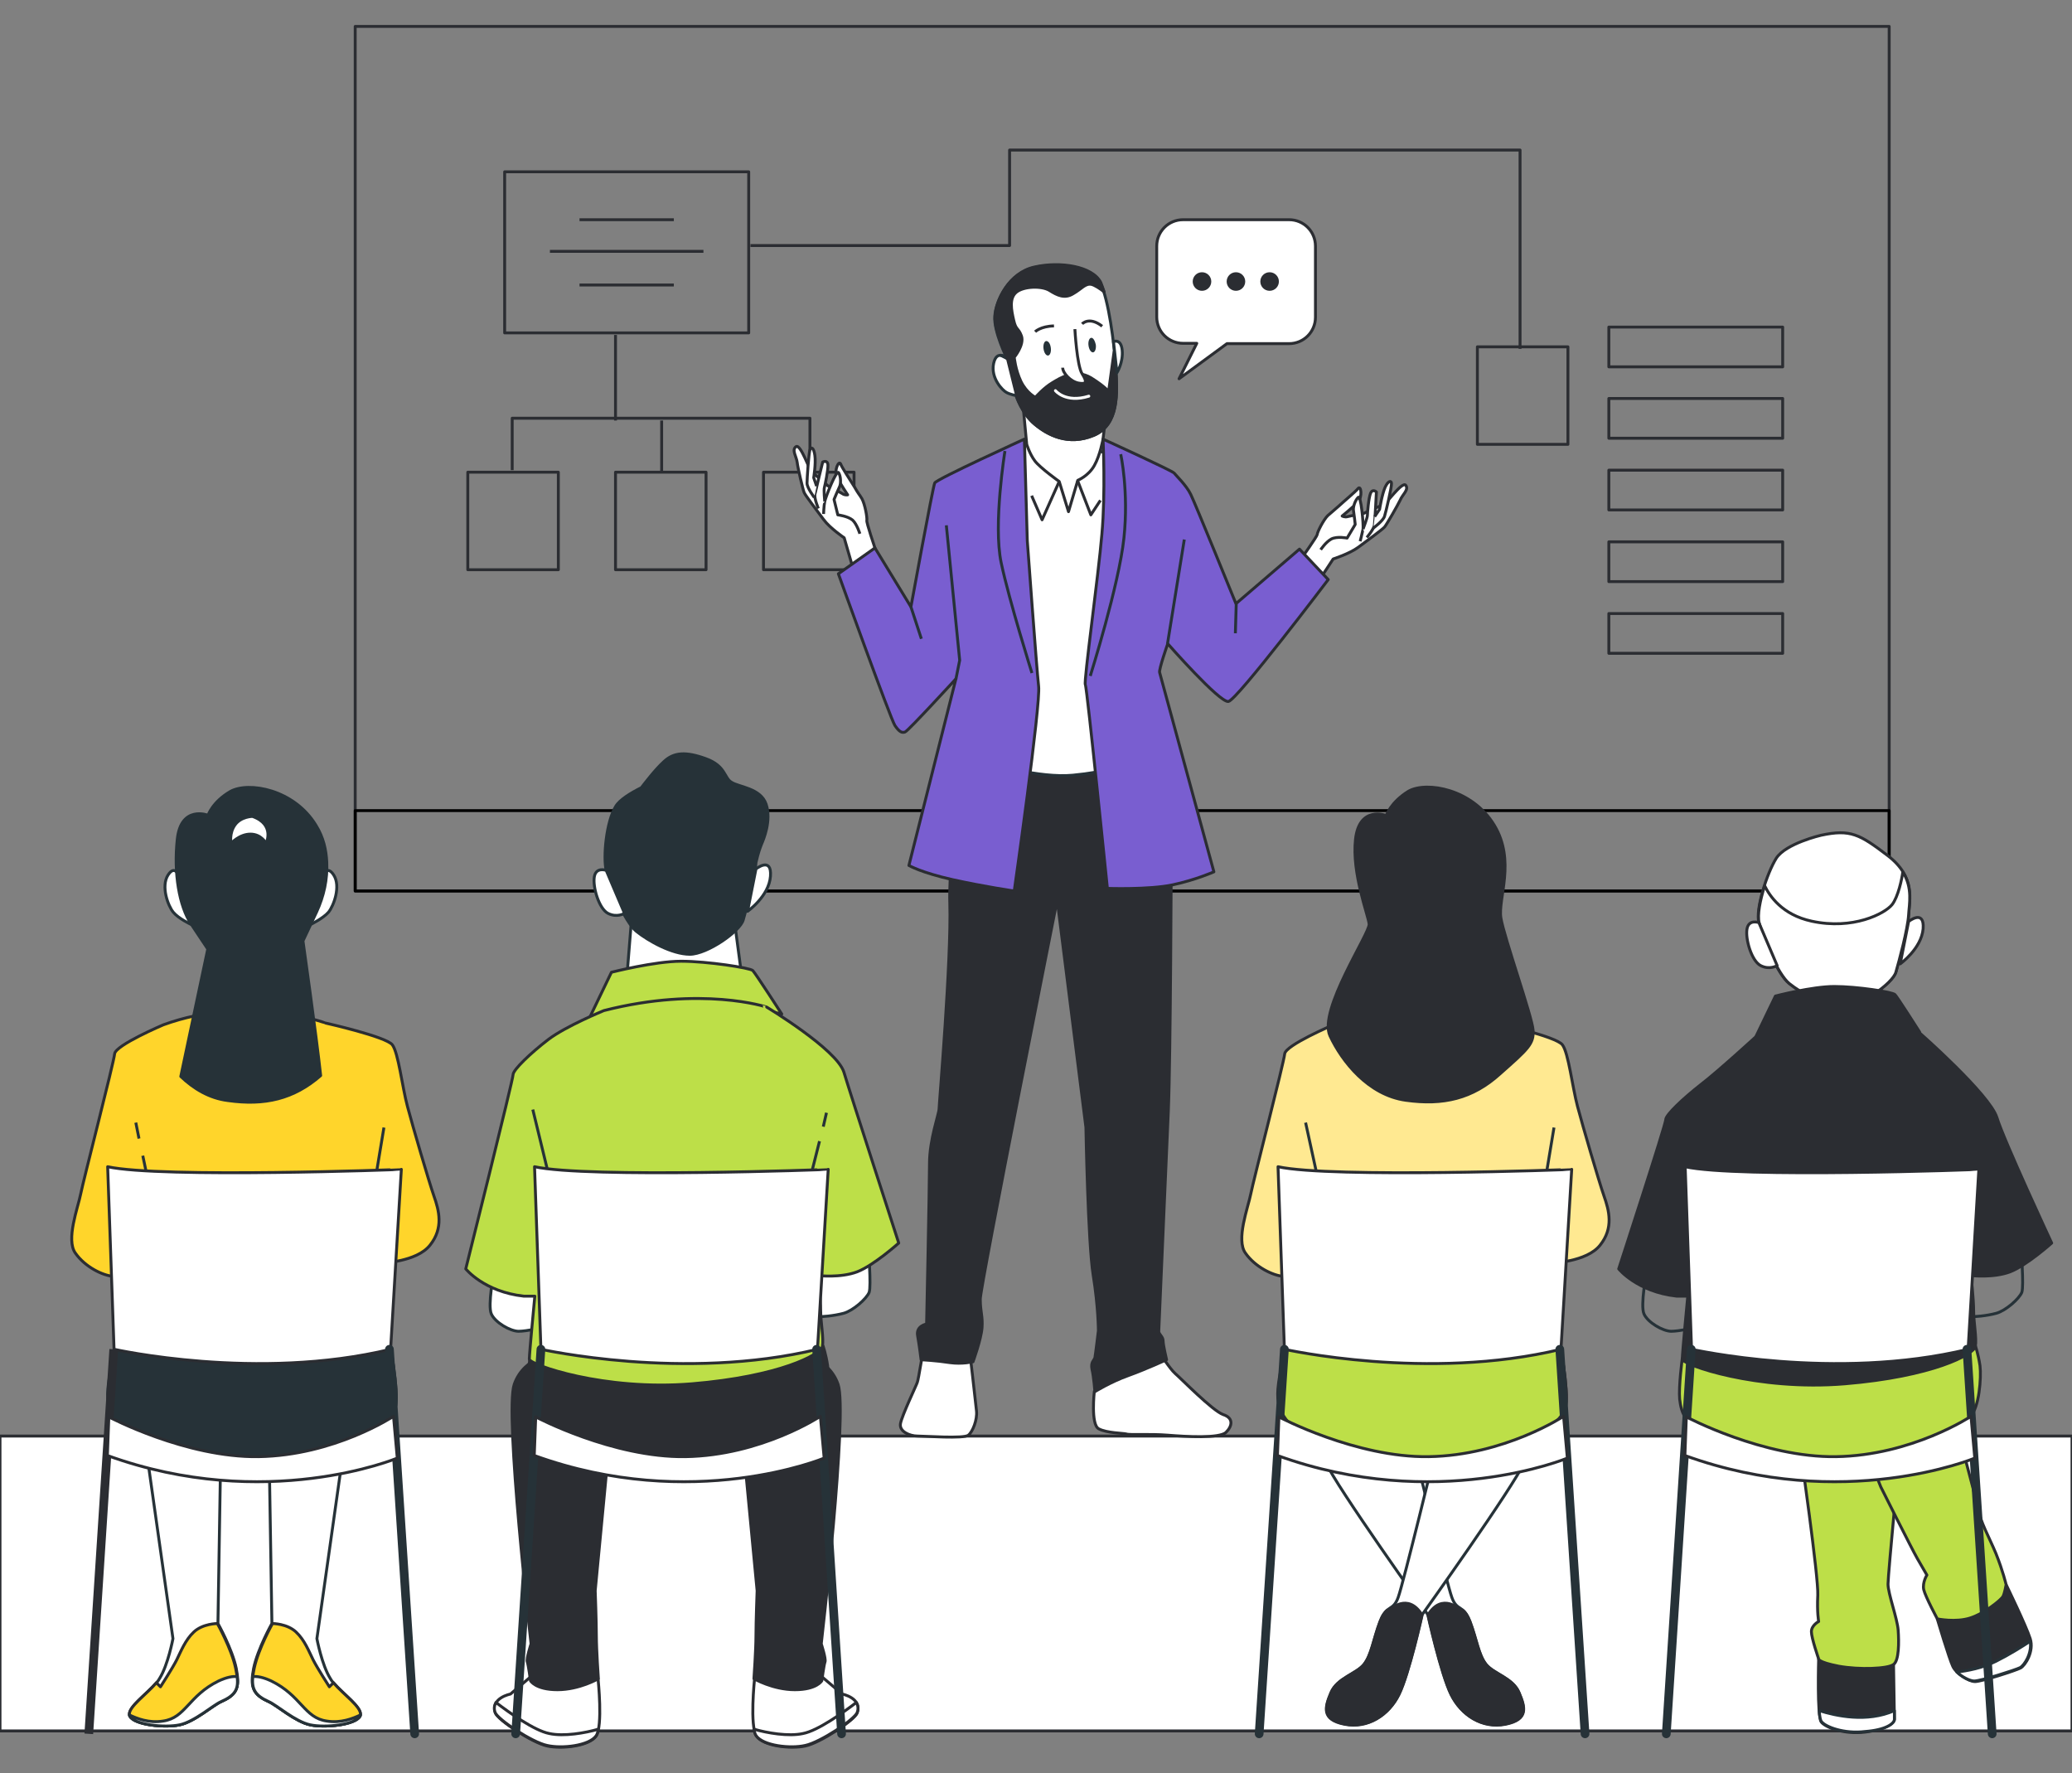 <?xml version="1.0" encoding="UTF-8"?> <svg xmlns="http://www.w3.org/2000/svg" xmlns:xlink="http://www.w3.org/1999/xlink" version="1.1" id="Слой_1" x="0px" y="0px" viewBox="0 0 714 611" style="enable-background:new 0 0 714 611;" xml:space="preserve"><rect x="0" y="0" width="714" height="611" fill="#808080" stroke="none"/> <style type="text/css"> .st0{fill:none;stroke:#2B2D32;stroke-linejoin:round;stroke-miterlimit:10;} .st1{fill:none;stroke:#000000;stroke-linejoin:round;stroke-miterlimit:10;} .st2{fill:#FFFFFF;stroke:#2B2D32;stroke-linejoin:round;stroke-miterlimit:10;} .st3{fill:#2B2D32;stroke:#2B2D32;stroke-linejoin:round;stroke-miterlimit:10;} .st4{fill:#FFFFFF;stroke:#263238;stroke-linejoin:round;stroke-miterlimit:10;} .st5{fill:none;stroke:#FFFFFF;stroke-linecap:round;stroke-linejoin:round;stroke-miterlimit:10;} .st6{fill:#263238;} .st7{fill:#795ED0;stroke:#2B2D32;stroke-linejoin:round;stroke-miterlimit:10;} .st8{fill:none;stroke:#263238;stroke-linejoin:round;stroke-miterlimit:10;} .st9{fill:#BDDF48;stroke:#2B2D32;stroke-linejoin:round;stroke-miterlimit:10;} .st10{fill:none;stroke:#263238;stroke-width:3;stroke-linecap:round;stroke-linejoin:round;stroke-miterlimit:10;} .st11{fill:#FFE991;stroke:#2B2D32;stroke-linejoin:round;stroke-miterlimit:10;} .st12{fill:#263238;stroke:#263238;stroke-linejoin:round;stroke-miterlimit:10;} .st13{fill:#FFD52B;stroke:#2B2D32;stroke-linejoin:round;stroke-miterlimit:10;} .st14{fill:none;stroke:#2B2D32;stroke-width:3;stroke-linejoin:round;stroke-miterlimit:10;} </style> <g> <rect x="122.4" y="9.1" class="st0" width="528.6" height="297.9"></rect> <rect x="122.4" y="279.3" class="st1" width="528.6" height="27.7"></rect> <g> <rect x="173.9" y="59.2" class="st0" width="84.1" height="55.5"></rect> <rect x="161.2" y="162.7" class="st0" width="31.2" height="33.6"></rect> <rect x="212.1" y="162.7" class="st0" width="31.2" height="33.6"></rect> <rect x="263.1" y="162.7" class="st0" width="31.2" height="33.6"></rect> <rect x="509.1" y="119.5" class="st0" width="31.2" height="33.6"></rect> <polyline class="st0" points="258.6,84.6 347.9,84.6 347.9,51.7 523.8,51.7 523.8,120.2 "></polyline> <rect x="554.4" y="112.7" class="st0" width="59.9" height="13.7"></rect> <rect x="554.4" y="137.3" class="st0" width="59.9" height="13.7"></rect> <rect x="554.4" y="162" class="st0" width="59.9" height="13.7"></rect> <rect x="554.4" y="186.7" class="st0" width="59.9" height="13.7"></rect> <rect x="554.4" y="211.4" class="st0" width="59.9" height="13.7"></rect> <line class="st0" x1="212.1" y1="115.4" x2="212.1" y2="144.9"></line> <polyline class="st0" points="176.5,162 176.5,144.1 279.1,144.1 279.1,162 "></polyline> <line class="st0" x1="228" y1="162.7" x2="228" y2="144.9"></line> <g> <line class="st0" x1="199.7" y1="75.7" x2="232.2" y2="75.7"></line> <line class="st0" x1="199.7" y1="98.2" x2="232.2" y2="98.2"></line> <line class="st0" x1="189.5" y1="86.6" x2="242.4" y2="86.6"></line> </g> </g> <rect y="494.8" class="st2" width="714" height="101.6"></rect> <path class="st2" d="M318.3,464c0,0-1.8,11.4-2.2,12.3c-0.3,1-5.3,11.4-5.8,14.2s3.3,4.3,5.8,4.3s16.1,1,17.6-0.3 c1.5-1.2,3.1-5.3,2.8-8.3c-0.3-3.1-2.5-21.9-2.5-21.9L318.3,464z"></path> <path class="st2" d="M399.4,465.8c0,0,3.7,5.8,5.5,7.4c1.8,1.5,12.9,12.9,16.6,14.2c3.7,1.2,3.1,4,1,6.1c-2.2,2.2-13.9,1.5-20.1,1 s-13.3,0-14.2-0.4c-1-0.3-6.8-0.3-9.6-1.8c-2.8-1.5-1.5-12.9-1.5-12.9L399.4,465.8z"></path> <path class="st3" d="M333.8,263.4c0,0-7.1,28.4-6.5,47.8c0.6,19.4-3.7,69.3-3.7,70.9s-3.3,10.5-3.3,18.8c0,8.3-1,55.3-1,55.3 s-3.7,0.6-3.1,4c0.6,3.3,1.2,8.3,1.2,8.3s5.5,0.3,9.9,1c4.3,0.6,8-0.3,8-0.3s2.8-7.7,3.1-11.7c0.3-4-0.6-5.4-0.6-9.9 c0-4.6,26.5-137.5,26.5-137.5l9.9,78.3c0,0,0.7,39.7,2.5,50.9c1.8,11.1,1.8,19.2,1.8,19.2s-1,8.3-1.2,9.3c-0.3,1-1.5,1.5-1,4 c0.6,2.5,1,7.7,1,7.7s5.3-3.3,11.4-5.5c6.1-2.2,13.3-5.5,13.3-5.5s-1.2-5-1.2-6.5c0-1.5-1.5-2.2-1.5-3.3s2.5-56.5,3.3-75.9 s1-86.9,1-86.9l-7.4-32l-1.5-6.1l-59.5-0.3L333.8,263.4z"></path> <path class="st4" d="M341.5,263.1c0,0,16.6,5.1,28.2,4c11.6-1.1,16.6-3.3,16.6-3.3l3.1-40.5l2.3-55.1l0.3-9.1 c0,0-15.3-4.5-19.9-5.1c-4.5-0.5-18.1-1.2-18.1-1.2l-15.1,8.2L341.5,263.1z"></path> <g> <path class="st2" d="M352.5,139.3l1.3,13.8c0,0,1,3.3,2.8,5.7c1.8,2.4,8.4,7.1,8.4,7.1l3.2,10.4l3.2-10.8c0,0,3.7-1.5,5.7-5.1 c2-3.5,3-9.1,3-9.1l0.8-6.7c0,0-7.7,2.8-13.4,1.3C361.6,144.4,352.5,139.3,352.5,139.3z"></path> <polyline class="st0" points="365,165.9 359.1,179.1 355.5,170.8 "></polyline> <polyline class="st0" points="371.3,165.5 375.9,177.4 379.2,172.4 "></polyline> </g> <path class="st4" d="M347,123.5c0,0-3.5-3.3-4.6,1.7c-1.1,5.2,3.2,9.4,4.4,10c1.2,0.7,3.3,1.1,3.3,1.1s1.9,6,6.4,9.8 c4.4,3.7,11.5,7.6,20.4,3.9c8.8-3.7,8.1-14.6,7.6-23.1s-2.5-23.7-5.3-29.4c-2.9-5.6-14-7.3-22.8-5.3c-8.8,1.9-13.3,11.5-13.6,16.8 C342.4,114.3,347,123.5,347,123.5z"></path> <g> <path class="st4" d="M347,123.5c0,0-1.1-1.1-2.2-1.1L347,123.5z"></path> <path class="st3" d="M356.5,146.1c4.4,3.7,11.5,7.6,20.4,3.9c8.8-3.7,8.1-14.6,7.6-23.1c-0.1-1.6-0.3-3.5-0.5-5.5l-0.1-0.2 l-1.9,13.8c0,0-0.6-1.4-6-4.8c-5.5-3.3-10.6,0-13.4,1.7c-2.9,1.7-5.8,5-5.8,5s-3-1.4-5-5.5c-1.9-4-2.3-8.3-2.3-8.3 s3.5-4.2,2.5-7.3c-1.1-3-1.9-1.9-2.7-5.5c-0.8-3.5-1.6-7.5,0.9-9.6c2.5-2.1,8.8-2.3,11.5-0.6c2.7,1.7,5.2,2.9,8.1,1.1 c3-1.7,4.2-3.7,6.4-3.2c1.1,0.3,3,1.5,4.3,2.6c-0.4-1.3-0.9-2.4-1.2-3.3c-2.9-5.6-14-7.3-22.8-5.3c-8.8,1.9-13.3,11.5-13.6,16.8 c-0.4,5.3,4.2,14.5,4.2,14.5l3.2,12.9C350.2,136.4,352.1,142.4,356.5,146.1z"></path> </g> <path class="st2" d="M370.4,113.4c0,0,0.7,12.7,2.5,15.4c1.7,2.7,1.6,3.7-1.2,3.2s-5.5-3.5-5.5-5.3"></path> <path class="st5" d="M363.7,134.6c0,0,3.5,4.4,11.5,1.9"></path> <path class="st6" d="M362.1,119.8c0.2,1.3-0.2,2.6-0.9,2.7c-0.7,0.1-1.4-0.9-1.6-2.3c-0.2-1.3,0.2-2.6,0.9-2.7 C361.3,117.5,361.9,118.4,362.1,119.8z"></path> <path class="st6" d="M377.6,118.7c0.2,1.3-0.2,2.6-0.9,2.7c-0.7,0.1-1.4-0.9-1.6-2.3c-0.2-1.3,0.2-2.6,0.9-2.7 C376.7,116.3,377.3,117.4,377.6,118.7z"></path> <path class="st0" d="M356.7,114.3c0,0,1.9-1.9,6.5-2"></path> <path class="st0" d="M372.9,111.6c0,0,2.4-2.7,6.9,0.8"></path> <path class="st4" d="M383.7,117.7c0,0,2.6-1.2,3,3c0.4,4.2-1.8,7.7-1.8,7.7L383.7,117.7z"></path> <g> <path class="st2" d="M301.5,188.8c0,0-3-8.8-2.8-9.5c0.2-0.8-0.6-5.5-1.7-7.5c-1.1-1.8-1-1.3-2.6-4.1c-1.7-2.8-4.1-6.3-4.7-7.8 c-0.6-1.5-2.4,2.2-1.3,4.5c1.1,2.2,3.7,6.1,3.7,6.1s-1,0.2-1.8-0.4c-1-0.6-1.8-1-1.8-1l-3.2-1.7c0,0-4.9-4.3-5.5-4.7 c-0.8-0.4-3.9-9.9-5.5-8.8c-1.6,1.1,0.2,3.5,0.4,5.4s2,9.5,2.4,10.4c0.4,1,4.5,6.3,6.7,9.3c2.2,3,7.1,6.3,7.1,6.3l3.3,11.4 L301.5,188.8z"></path> <path class="st2" d="M283.8,177.1c0,0,0.1-2.8,0.4-4.3c0.3-1.5,4.1-11.3,4.8-9.9c0.8,1.3,0.8,3.8,0.3,4.8c-0.5,1-1.9,4.4-1.9,4.4 l1.3,5.3c0,0,3.4,0.4,5.1,1.8c1.5,1.4,2.5,4.7,2.5,4.7"></path> <path class="st2" d="M282,175.2c0,0-1.4-3.3-1.2-4.8c0.3-1.5,2.7-11.2,2.7-11.2s1.7-0.9,1.8,1c0.1,1.8-1,7-1.2,7.7 c-0.3,0.8,0.1,4.9,0.1,4.9"></path> <path class="st2" d="M280.6,171.4c0,0-2.5-3.3-2.5-4.9c0-1.7,0.6-10.4,1-11.5c0.4-1.1,1.3-0.9,1.7,1.9c0.4,2.8-0.4,7.7-0.4,7.7 l1,2.9"></path> </g> <g> <path class="st7" d="M353,151.3l1,35c0,0,3.2,44,3.9,50.1c0.8,6.1-8.4,70.6-8.4,70.6s-10.4-1.5-21.2-3.9 c-10.8-2.4-15.1-4.9-15.1-4.9l16.2-64.3c0,0-16.4,17.9-17.5,18.3c-1.1,0.4-2,0-3.5-2.2s-19.5-52.3-19.5-52.3l12.6-8.9l12.4,20.3 c0,0,7.5-41.1,8.2-42.7C322.9,165,353,151.3,353,151.3z"></path> <path class="st8" d="M346.3,155.4c0,0-4.1,25.3-1.3,38.5c2.8,13.2,10.6,38,10.6,38"></path> <polyline class="st8" points="329.4,234 330.7,227.5 326.1,181 "></polyline> <line class="st8" x1="313.9" y1="209.1" x2="317.5" y2="220.1"></line> </g> <g> <path class="st2" d="M448.4,192.5c0,0,5.4-7.6,5.5-8.3c0-0.8,2.2-5.2,3.7-6.6c1.6-1.4,1.2-1,3.7-3.2c2.4-2.2,5.7-4.9,6.7-6.1 c1-1.2,1.6,2.9-0.1,4.7c-1.7,1.8-5.4,4.8-5.4,4.8s0.9,0.5,1.9,0.2c1.1-0.3,2-0.4,2-0.4l3.5-0.7c0,0,5.8-2.7,6.7-2.9 c0.9-0.1,6.6-8.3,7.8-6.8c1.2,1.5-1.2,3.3-1.9,5.1c-0.8,1.7-4.7,8.5-5.4,9.3c-0.7,0.8-6.1,4.8-9.1,7c-3,2.2-8.6,4-8.6,4l-6.5,9.9 L448.4,192.5z"></path> <path class="st2" d="M468.7,186.5c0,0,0.7-2.7,1-4.2c0.2-1.5-0.7-12-1.7-10.9c-1.1,1.1-1.8,3.4-1.6,4.5c0.2,1.1,0.6,4.8,0.6,4.8 l-2.8,4.7c0,0-3.4-0.7-5.4,0.3c-1.9,1-3.7,3.7-3.7,3.7"></path> <path class="st2" d="M471,185.2c0,0,2.3-2.7,2.6-4.2c0.2-1.5,0.7-11.5,0.7-11.5s-1.3-1.2-2,0.4c-0.7,1.7-1.1,6.9-1.1,7.7 c0,0.8-1.5,4.7-1.5,4.7"></path> <path class="st2" d="M473.3,181.9c0,0,3.3-2.4,3.8-4c0.5-1.6,2.5-10.1,2.4-11.3c0-1.1-1.1-1.1-2.2,1.3c-1.1,2.5-1.9,7.6-1.9,7.6 l-1.7,2.5"></path> </g> <g> <path class="st7" d="M380.1,151.3c0,0,0.9,18.5-0.4,32.8c-1.2,14.3-6.3,50.8-5.7,51.8s7.6,70.2,7.6,70.2s14.3,0.5,22.4-1.2 c8-1.7,14.3-4.5,14.3-4.5s-18.4-67.6-18.7-68.7c-0.3-1.1,2.8-9.9,2.8-9.9s17.9,20.4,20.9,19.9c3-0.5,34.4-42,34.4-42l-9.9-10.5 l-21.9,18.8c0,0-14.1-34.7-15.6-37.7c-1.5-3.1-5.1-6.5-5.7-7.3S380.1,151.3,380.1,151.3z"></path> <path class="st8" d="M386.2,156.5c0,0,2.8,12.8,1.1,28.9c-1.7,16.1-11.6,47.5-11.6,47.5"></path> <line class="st8" x1="402.3" y1="221.9" x2="408.1" y2="185.9"></line> <line class="st8" x1="426" y1="208.1" x2="425.7" y2="218.2"></line> </g> <g> <g> <path class="st2" d="M627.5,287.8c0,0-12.1,2.8-15.4,7.9c-3.3,5.3-7.2,17.6-6,22.2c1.1,4.7,6.3,17.6,10.4,20.9 c4.1,3.3,12.3,7.9,18.4,7.9s17.3-7.9,18.4-11.8c1.1-3.8,4.1-14.8,4.4-19.8s2.5-12.9-7.2-20.3 C640.9,287.5,637.7,285.6,627.5,287.8z"></path> <path class="st2" d="M653.3,335c1.1-3.8,4.1-14.8,4.4-19.8c0.2-3.7,1.5-9.2-2-14.8c-0.3,2.4-1.6,8.6-3.7,11.3 c-2.5,3.1-13.5,8.8-27.7,5.7c-10.2-2.2-14.5-8.7-16.2-12.2c-1.6,5-2.6,10.1-1.9,12.8c1.1,4.7,6.3,17.6,10.4,20.9 c4.1,3.3,12.3,7.9,18.4,7.9S652.2,338.8,653.3,335z"></path> <path class="st2" d="M606.1,317.9c0,0-3.5-1.3-4.1,2.2s1.6,11,4.7,12.6c3.1,1.6,5.7,0,5.7,0L606.1,317.9z"></path> <path class="st2" d="M657.7,317.5c0,0,5.5-4.4,5,2.5c-0.6,6.9-7.9,12.1-7.9,12.1L657.7,317.5z"></path> </g> <path class="st3" d="M661.5,355.6c0,0-7.7-12.1-8.5-12.9c-0.8-0.9-13.1-2.8-20.9-2.8c-7.7,0-20.3,3.3-20.3,3.3l-6.6,13.7 C605.3,357,636,349,661.5,355.6z"></path> <path class="st8" d="M567.4,438.4c0,0-2.2,11.3-0.9,14.3c1.3,3,6.6,6,9.4,6c2.8,0,8.5-1.3,8.5-1.3l1.1-15.9L567.4,438.4z"></path> <path class="st8" d="M696.4,429.9c0,0,1.1,13.2,0.3,15.4c-0.9,2.2-5.5,6.3-8.8,7.2c-3.3,0.9-7.9,1.3-8.8,1.1 c-0.9-0.3-3.5-19.8-3.5-19.8L696.4,429.9z"></path> <g> <path class="st3" d="M626.7,571.6c0,0-0.6,19.8,0.9,21.7c1.4,1.9,7.9,4.4,15.1,3.5c7.2-0.9,10.1-3.1,10.1-4.4s-0.3-18.9-0.3-18.9 S630.2,572.2,626.7,571.6z"></path> <path class="st4" d="M652.8,592.4c0-0.3,0-1.4,0-3c-9.5,4.2-20.2,1.8-25.9,0c0.1,1.9,0.4,3.3,0.7,3.7c1.3,1.9,7.9,4.4,15.1,3.5 C649.7,596.1,652.8,593.9,652.8,592.4z"></path> </g> <path class="st9" d="M620.4,499.4c0,0,6.3,44.2,6,50.2c-0.3,6,0.3,9.1,0.3,9.1s-2.5,1.3-2.5,3.5c0,2.2,2.5,9.4,2.5,9.4 s-0.3,1.1,6.9,2.5c7.2,1.3,17,0.9,18.9-0.6c1.9-1.3,1.9-7.7,1.6-11.8c-0.3-4.1-3.5-12.6-3.5-15.9c0-3.3,4.4-49.2,4.4-49.2 S630.2,501.3,620.4,499.4z"></path> <g> <path class="st3" d="M667.6,557.9c0,0,4.1,13.7,5.3,16.2c1.1,2.5,5.5,5.3,7.7,5.3c2.2,0,14-3.8,15.7-4.7 c1.6-0.9,4.7-5.7,3.3-10.1s-8.2-18.4-8.2-18.4L667.6,557.9z"></path> <path class="st4" d="M696.1,574.6c1.5-0.8,4.2-5,3.5-9.1c-2.9,1.9-7.2,4.6-11.8,6.9s-9.8,3.3-13.5,3.7c1.8,1.7,4.5,3.1,6,3.1 C682.6,579.2,694.5,575.4,696.1,574.6z"></path> </g> <path class="st9" d="M648.1,512.3c0,0,10.7,21.4,12.6,24.7c1.9,3.3,3.3,5.7,3.3,5.7s-1.6,2.5-1.1,5c0.6,2.5,4.7,10.1,4.7,10.1 s6.3,1.3,11.3-0.3s10.7-6.3,11.3-7.4s1.1-4.1,1.1-4.1s-1.1-4.7-3.5-10.7c-2.5-6-5.3-10.7-6.3-15.9c-1.1-5.3-7.2-27.5-7.2-27.5 l-31.6,6.9L648.1,512.3z"></path> <path class="st9" d="M579.7,468.1c0,0-1.3,9.6-0.9,14c0.6,4.4,1.3,9.9,15.1,15.1c13.7,5.3,27.5,8.8,38.4,7.9 c11-0.9,31.3-5.7,35.7-7.9c4.4-2.2,8-6.3,11-9.2c3-2.9,3.8-13.3,3.3-17.4c-0.6-4.1-1.6-6.9-1.6-6.9S634.6,475.8,579.7,468.1z"></path> <path class="st3" d="M605.3,357c0,0-13.2,12.1-19.2,16.7c-6,4.7-12.1,10.4-12.1,12.1s-16.2,51.4-16.2,51.4s6.3,7.9,20,9.4h3.8 c0,0-1.9,19.8-1.9,21.7s25.8,11,56,8.5c30.2-2.5,44.5-10.1,45-12.9s-0.6-8.2-0.6-12.3c0-4.1-0.9-12.1-0.9-12.1s7.7,0.9,13.5-1.3 c5.7-2.2,14.3-9.9,14.3-9.9s-16.5-35.4-18.9-43.3c-2.5-7.9-26.6-29.1-26.6-29.1S639,348.4,605.3,357z"></path> </g> <g> <path class="st2" d="M580.7,402l2.2,62.9c0,0,49.4,11.1,95.3,0l3.7-62C681.8,403,598.8,406,580.7,402z"></path> <line class="st10" x1="582.8" y1="464.9" x2="574.2" y2="597.4"></line> <line class="st10" x1="677.8" y1="464.9" x2="686.5" y2="597.4"></line> <path class="st2" d="M581.1,488.2c0,0,26.6,14.1,51.6,13.7c26.1-0.4,46.5-13.9,46.5-13.9l1.3,14.4c0,0-45.3,18.9-99.9-0.9 L581.1,488.2z"></path> </g> <g> <g> <path class="st4" d="M487.1,498.5c0,0,11.4,47,13.2,51.9c1.8,5,3.9,2.2,6.2,8.3c2.3,6.1,2.9,11.4,5.5,14.7 c2.6,3.3,9.3,4.7,11.4,9.8c2.1,5,3.3,9.2-4.7,10.8c-8,1.6-15.2-3.1-18.7-10.2s-8-27.5-8-27.5s-31.6-44.2-35.2-52.5 c-3.6-8.3-3.6-8.3-3.6-8.3L487.1,498.5z"></path> <path class="st3" d="M503.2,554.7l0.8,0.1c0.9,0.7,1.7,1.7,2.6,4c2.3,6.1,2.9,11.4,5.5,14.7c2.6,3.3,9.3,4.7,11.4,9.8 c2.1,5,3.3,9.2-4.7,10.8c-8,1.6-15.2-3.1-18.7-10.2s-8-27.5-8-27.5C497,548.5,503.2,554.7,503.2,554.7z"></path> </g> <g> <path class="st4" d="M495,498.5c0,0-11.4,47-13.2,51.9c-1.8,5-3.9,2.2-6.2,8.3c-2.3,6.1-2.9,11.4-5.5,14.7 c-2.6,3.3-9.3,4.7-11.4,9.8c-2.1,5-3.3,9.2,4.7,10.8c8,1.6,15.2-3.1,18.7-10.2s8-27.5,8-27.5s31.6-44.2,35.2-52.5 c3.6-8.3,3.6-8.3,3.6-8.3L495,498.5z"></path> <path class="st3" d="M478.9,554.7l-0.8,0.1c-0.9,0.7-1.7,1.7-2.6,4c-2.3,6.1-2.9,11.4-5.5,14.7c-2.6,3.3-9.3,4.7-11.4,9.8 c-2.1,5-3.3,9.2,4.7,10.8c8,1.6,15.2-3.1,18.7-10.2s8-27.5,8-27.5C485.1,548.5,478.9,554.7,478.9,554.7z"></path> </g> <g> <path class="st11" d="M459.5,353.1c0,0-16.5,7-16.8,10c-0.3,3.1-10.8,43.7-11.7,48.3c-0.9,4.6-5.2,15.8-1.8,20.4 c3.3,4.7,9.3,7.7,13.2,8c3.9,0.3,5.5-2.1,5.5-2.1l-3.3,22.8c0,0-5.2,16.1-3.9,22.5c1.3,6.5,5.6,12.9,30.2,18.4 c24.6,5.5,38.7,2.6,47.8-1.5c9.1-4.1,19.9-9.3,20.9-15.8s-3.1-26.9-3.1-26.9l-2.1-22c0,0,12.4-0.3,17-6.2 c4.7-5.9,3.1-11.9,1.3-17c-1.8-5.2-7.3-24-9.1-30.8s-3.1-18.4-5.2-21.2c-2.1-2.9-23-7.5-23-7.5S488.8,342.5,459.5,353.1z"></path> <line class="st8" x1="449.9" y1="386.8" x2="455.7" y2="413.4"></line> <line class="st8" x1="535.5" y1="388.5" x2="531.6" y2="412"></line> <path class="st9" d="M539.6,484.2c0.9-5.4-1.8-20.2-2.8-25.3c-30.8,8.6-74.3,3-92.1,0l-0.3,1.6c0,0-5.2,16.1-3.9,22.5 c1.3,6.5,5.6,12.9,30.2,18.4c24.6,5.5,38.7,2.6,47.8-1.5C527.8,495.8,538.6,490.7,539.6,484.2z"></path> </g> <path class="st3" d="M477.7,281c0,0-9.3-3.6-10.6,8.2s4.4,26.1,4.7,29.2c0.3,3.1-17.6,29.7-13.5,38.5c4.1,8.8,13.2,20.4,26.1,22.2 c12.9,1.8,23-0.5,32.5-9.1c9.6-8.5,11.7-10.3,11.4-15c-0.3-4.7-10-32-11.1-38.7c-1.1-6.7,5.2-19.6-2.3-32 c-7.5-12.4-23.2-15.2-29.5-11.7C479.2,276.4,477.7,281,477.7,281z"></path> </g> <path class="st2" d="M440.4,402l2.2,62.9c0,0,49.4,11.1,95.3,0l3.7-62C541.5,403,458.6,406,440.4,402z"></path> <line class="st10" x1="442.6" y1="464.9" x2="433.9" y2="597.4"></line> <line class="st10" x1="537.5" y1="464.9" x2="546.2" y2="597.4"></line> <path class="st2" d="M440.7,488.2c0,0,26.6,14.1,51.6,13.7c26.1-0.4,46.5-13.9,46.5-13.9l1.3,14.4c0,0-45.3,18.9-99.9-0.9 L440.7,488.2z"></path> <g> <polygon class="st4" points="217.8,314.5 215.7,340.6 256,339.3 252.9,316 "></polygon> <g> <path class="st12" d="M264,277.1c-1.9-5.6-9.5-5.9-12-7.6c-2.5-1.5-1.9-5.6-8.8-8.1s-11-2.2-14.4,1c-3,2.7-6.7,7.6-7.8,9 c-3.6,1.8-7.4,4.1-8.8,6.4c-3.3,5.3-4.4,17.5-3.3,22.2c1.1,4.7,6.3,17.6,10.4,20.9c4.1,3.3,12.3,7.9,18.4,7.9 c6,0,17.3-7.9,18.4-11.8c1.1-3.8,4.1-14.8,4.4-19.8c0.9-3.8,1.3-4.7,1.9-6.3C263.1,289.3,265.9,282.7,264,277.1z"></path> <path class="st4" d="M208.9,299.9c0,0-3.5-1.3-4.1,2.2s1.6,11,4.7,12.6c3.1,1.6,5.7,0,5.7,0L208.9,299.9z"></path> <path class="st4" d="M260.5,299.4c0,0,5.5-4.4,5,2.5c-0.5,6.9-7.9,12.1-7.9,12.1L260.5,299.4z"></path> </g> <path class="st9" d="M269.4,349.4c0,0-9.1-14.1-10-15s-15.6-3.2-24.7-3.2c-9.1,0-24,3.8-24,3.8l-7.7,16 C203,350.9,239.3,341.7,269.4,349.4z"></path> <path class="st4" d="M170.2,438.4c0,0-2.2,11.3-0.9,14.3c1.3,3,6.6,6,9.4,6c2.8,0,8.5-1.3,8.5-1.3l1.1-15.9L170.2,438.4z"></path> <path class="st4" d="M299.2,429.9c0,0,1.1,13.2,0.3,15.4c-0.9,2.2-5.5,6.3-8.8,7.2c-3.3,0.9-7.9,1.3-8.8,1.1s-3.5-19.8-3.5-19.8 L299.2,429.9z"></path> <g> <g> <path class="st2" d="M184.8,576.1l-8.9,7.6c0,0-6.9,1.3-5.2,6.5c0.8,2.4,12.7,10.3,17.9,11.4s14.4,0,16.8-3.4s0.7-19.6,0.7-19.6 L184.8,576.1z"></path> <path class="st2" d="M205.4,598.1c0.4-0.5,0.6-1.3,0.8-2.3c-4.5,1.3-11.9,2.6-16.9,1.5c-5.2-1-13.8-7.2-18.4-10.7 c-0.5,0.9-0.8,2-0.3,3.4c0.8,2.4,12.7,10.3,17.9,11.4C193.7,602.6,203,601.5,205.4,598.1z"></path> </g> <path class="st3" d="M192,466c0,0-11.4,1.1-14.8,11s5.8,89.4,5.8,89.4s-1.7,5.2-1.3,6.2c0.4,1.1,1.1,6.5,1.1,6.5s1.7,3.1,9.3,3.1 s14.1-3.8,14.1-3.8s-0.7-9.9-0.7-14.8c0-4.8-0.4-15.5-0.4-15.5l5.8-60.8C210.9,487.3,216.1,469.1,192,466z"></path> </g> <g> <g> <path class="st2" d="M281.3,576.1l8.9,7.6c0,0,6.9,1.3,5.2,6.5c-0.8,2.4-12.7,10.3-17.9,11.4c-5.2,1.1-14.4,0-16.8-3.4 c-2.4-3.4-0.7-19.6-0.7-19.6L281.3,576.1z"></path> <path class="st2" d="M260.6,598.1c-0.4-0.5-0.6-1.3-0.8-2.3c4.5,1.3,11.9,2.6,16.9,1.5c5.2-1,13.8-7.2,18.4-10.7 c0.5,0.9,0.8,2,0.3,3.4c-0.8,2.4-12.7,10.3-17.9,11.4C272.3,602.6,263,601.5,260.6,598.1z"></path> </g> <path class="st3" d="M274,466c0,0,11.4,1.1,14.8,11s-5.8,89.4-5.8,89.4s1.7,5.2,1.3,6.2c-0.4,1.1-1.1,6.5-1.1,6.5 s-1.7,3.1-9.3,3.1s-14.1-3.8-14.1-3.8s0.7-9.9,0.7-14.8c0-4.8,0.4-15.5,0.4-15.5l-5.8-60.8C255.1,487.3,249.9,469.1,274,466z"></path> </g> <path class="st3" d="M182.6,468.1c0,0-1.3,9.6-0.9,14c0.5,4.4,1.3,9.9,15.1,15.1c13.7,5.3,27.5,8.8,38.4,7.9s31.3-5.7,35.7-7.9 c4.4-2.2,8-6.3,11-9.2c3-2.9,3.8-13.3,3.3-17.4c-0.6-4.1-1.6-6.9-1.6-6.9S237.5,475.8,182.6,468.1z"></path> <path class="st9" d="M208.1,348.2c0,0-13.2,5.4-19.2,10s-12.1,10.4-12.1,12.1s-16.3,66.9-16.3,66.9s6.3,7.9,20,9.4h3.8 c0,0-1.9,19.8-1.9,21.7s25.8,11,56,8.5c30.2-2.5,44.5-10.1,45-12.9s-0.6-8.2-0.6-12.3c0-4.1-0.9-12.1-0.9-12.1s7.7,0.9,13.5-1.3 c5.7-2.2,14.3-9.9,14.3-9.9s-16.5-50.9-18.9-58.9c-2.5-7.9-26.6-22.4-26.6-22.4S241.9,339.6,208.1,348.2z"></path> <line class="st8" x1="183.6" y1="382.3" x2="190.3" y2="409.9"></line> <line class="st8" x1="282.4" y1="393.2" x2="278.2" y2="409.9"></line> <line class="st8" x1="284.8" y1="383.4" x2="283.7" y2="388.2"></line> </g> <g> <path class="st2" d="M184.2,402l2.2,62.9c0,0,49.4,11.1,95.3,0l3.7-62C285.3,403,202.4,406,184.2,402z"></path> <line class="st10" x1="186.4" y1="464.9" x2="177.7" y2="597.4"></line> <line class="st10" x1="281.4" y1="464.9" x2="290" y2="597.4"></line> <path class="st2" d="M184.6,488.2c0,0,26.6,14.1,51.6,13.7c26.1-0.4,46.5-13.9,46.5-13.9l1.3,14.4c0,0-45.3,18.9-99.9-0.9 L184.6,488.2z"></path> </g> <g> <g> <path class="st4" d="M76.2,586.3c-2.8,1.2-9.1,6.9-14.3,8s-15.4,0-17.1-2.9c-1.5-2.6,5.5-7.4,9.1-11.6c0.5-0.5,0.9-1.1,1.1-1.5 c2.9-4.6,4.6-13.7,4.6-13.7l-10.8-76.4l27.4,4l-1.1,67.2c0,0,4.9,8.7,6.3,15.4C82.6,581.1,82,583.7,76.2,586.3z"></path> <path class="st13" d="M76.2,586.3c-2.8,1.2-9.1,6.9-14.3,8s-15.4,0-17.1-2.9c-0.1-0.2-0.2-0.3-0.2-0.5c-0.5-2.7,5.9-7.1,9.3-11.1 l1.4,1.4c0,0,4.2-6.5,5.6-9.3c1.4-2.8,2.9-6.8,5.9-9.6c3.1-2.9,8.1-2.9,8.1-2.9s4.9,8.7,6.3,15.4c0.2,1.1,0.4,2,0.5,2.9 C82.3,582,81,584.2,76.2,586.3z"></path> <path class="st4" d="M76.2,586.3c-2.8,1.2-9.1,6.9-14.3,8s-15.4,0-17.1-2.9c-0.1-0.2-0.2-0.3-0.2-0.5c2.5,1.2,6.7,2.9,11.6,2.1 c7.8-1.1,8.7-8.7,19.1-13.8c2.8-1.3,4.9-1.7,6.4-1.5C82.3,582,81,584.2,76.2,586.3z"></path> </g> <g> <path class="st4" d="M92.6,586.3c2.8,1.2,9.1,6.9,14.3,8c5.2,1.1,15.4,0,17.1-2.9c1.5-2.6-5.5-7.4-9.1-11.6 c-0.5-0.5-0.9-1.1-1.1-1.5c-2.9-4.6-4.6-13.7-4.6-13.7l10.8-76.4l-27.4,4l1.1,67.2c0,0-4.9,8.7-6.3,15.4 C86.2,581.1,86.9,583.7,92.6,586.3z"></path> <path class="st13" d="M92.6,586.3c2.8,1.2,9.1,6.9,14.3,8c5.2,1.1,15.4,0,17.1-2.9c0.1-0.2,0.2-0.3,0.2-0.5 c0.5-2.7-5.9-7.1-9.3-11.1l-1.4,1.4c0,0-4.2-6.5-5.6-9.3c-1.4-2.8-2.9-6.8-5.9-9.6c-3.1-2.9-8.1-2.9-8.1-2.9s-4.9,8.7-6.3,15.4 c-0.2,1.1-0.4,2-0.5,2.9C86.7,582,87.9,584.2,92.6,586.3z"></path> <path class="st4" d="M92.6,586.3c2.8,1.2,9.1,6.9,14.3,8c5.2,1.1,15.4,0,17.1-2.9c0.1-0.2,0.2-0.3,0.2-0.5 c-2.5,1.2-6.7,2.9-11.6,2.1c-7.8-1.1-8.7-8.7-19.1-13.8c-2.8-1.3-4.9-1.7-6.4-1.5C86.7,582,87.9,584.2,92.6,586.3z"></path> </g> <g> <g> <path class="st13" d="M56.3,353.1c0,0-16.5,7-16.8,10c-0.3,3.1-10.8,43.7-11.7,48.3c-0.9,4.6-5.2,15.8-1.8,20.4 c3.3,4.7,9.3,7.7,13.2,8s5.5-2.1,5.5-2.1l-3.3,22.8c0,0-5.2,16.1-3.9,22.5c1.3,6.5,5.6,12.9,30.2,18.4 c24.6,5.5,38.7,2.6,47.8-1.5c9.1-4.1,19.9-9.3,20.9-15.8s-3.1-26.9-3.1-26.9l-2.1-22c0,0,12.4-0.3,17-6.2 c4.7-5.9,3.1-11.9,1.3-17c-1.8-5.2-7.3-24-9.1-30.8c-1.8-6.7-3.1-18.4-5.2-21.2s-23-7.5-23-7.5S85.5,342.5,56.3,353.1z"></path> <line class="st8" x1="49.2" y1="398.2" x2="52.4" y2="413.4"></line> <line class="st8" x1="46.8" y1="386.8" x2="47.9" y2="392.3"></line> <line class="st8" x1="132.3" y1="388.5" x2="128.4" y2="412"></line> <path class="st12" d="M136.4,484.2c0.9-5.4-1.8-20.2-2.8-25.3c-30.8,8.6-74.3,3-92.1,0l-0.3,1.6c0,0-5.2,16.1-3.9,22.5 c1.3,6.5,5.6,12.9,30.2,18.4c24.6,5.5,38.7,2.6,47.8-1.5C124.5,495.8,135.3,490.7,136.4,484.2z"></path> </g> </g> <g> <path class="st4" d="M61.8,302.2c0,0-1.4-4.6-3.9-0.7c-2.5,3.9,0,10.6,1.8,12.8c1.8,2.2,6.1,4.2,6.1,4.2l2.4-2.9L61.8,302.2z"></path> <path class="st4" d="M111.1,302.2c0,0,1.4-4.6,3.9-0.7c2.5,3.9,0,10.6-1.8,12.8c-1.8,2.1-6.1,4.2-6.1,4.2l-2.4-2.9L111.1,302.2z"></path> <g> <path class="st12" d="M71.6,327l-9.3,43.9c4.4,4.2,9.8,7.5,16.2,8.3c12.7,1.8,22.7-0.5,32-8.6c-1.5-13.9-6.1-46.4-6.1-46.4 l4.7-10c2.5-5.4,3.8-11.3,3.5-17.2c-0.2-4.1-1.1-8.4-3.7-12.6c-7.5-12.4-23.2-15.2-29.5-11.7c-6.2,3.6-7.7,8.2-7.7,8.2 s-9.3-3.6-10.6,8.2c-1.3,11.9,0.7,23.1,4.7,29.2L71.6,327z"></path> <path class="st4" d="M87,281.3c0,0-3.9,0-6,2.9c-2.1,2.9-1.4,6.4-1.4,6.4s2.9-3.2,6.7-3.2s5.4,3.2,5.4,3.2S94.9,284.1,87,281.3z "></path> </g> </g> </g> <g> <path class="st2" d="M37.1,402l2.2,62.9c0,0,49.4,11.1,95.3,0l3.7-62C138.2,403,55.3,406,37.1,402z"></path> <line class="st14" x1="39.2" y1="464.9" x2="30.6" y2="597.4"></line> <line class="st10" x1="134.2" y1="464.9" x2="142.9" y2="597.4"></line> <path class="st2" d="M37.5,488.2c0,0,26.6,14.1,51.6,13.7c26.1-0.4,46.5-13.9,46.5-13.9l1.3,14.4c0,0-45.3,18.9-99.9-0.9 L37.5,488.2z"></path> </g> <g> <path class="st2" d="M444.2,75.7h-36.5c-5.1,0-9.1,4.1-9.1,9.1v24.4c0,5.1,4.1,9.1,9.1,9.1h4.7l-6.1,12.2l16.5-12.1h21.4 c5.1,0,9.1-4.1,9.1-9.1V84.8C453.3,79.8,449.3,75.7,444.2,75.7z"></path> <circle class="st3" cx="414.2" cy="97" r="2.7"></circle> <circle class="st3" cx="425.9" cy="97" r="2.7"></circle> <circle class="st3" cx="437.5" cy="97" r="2.7"></circle> </g> </g> </svg> 